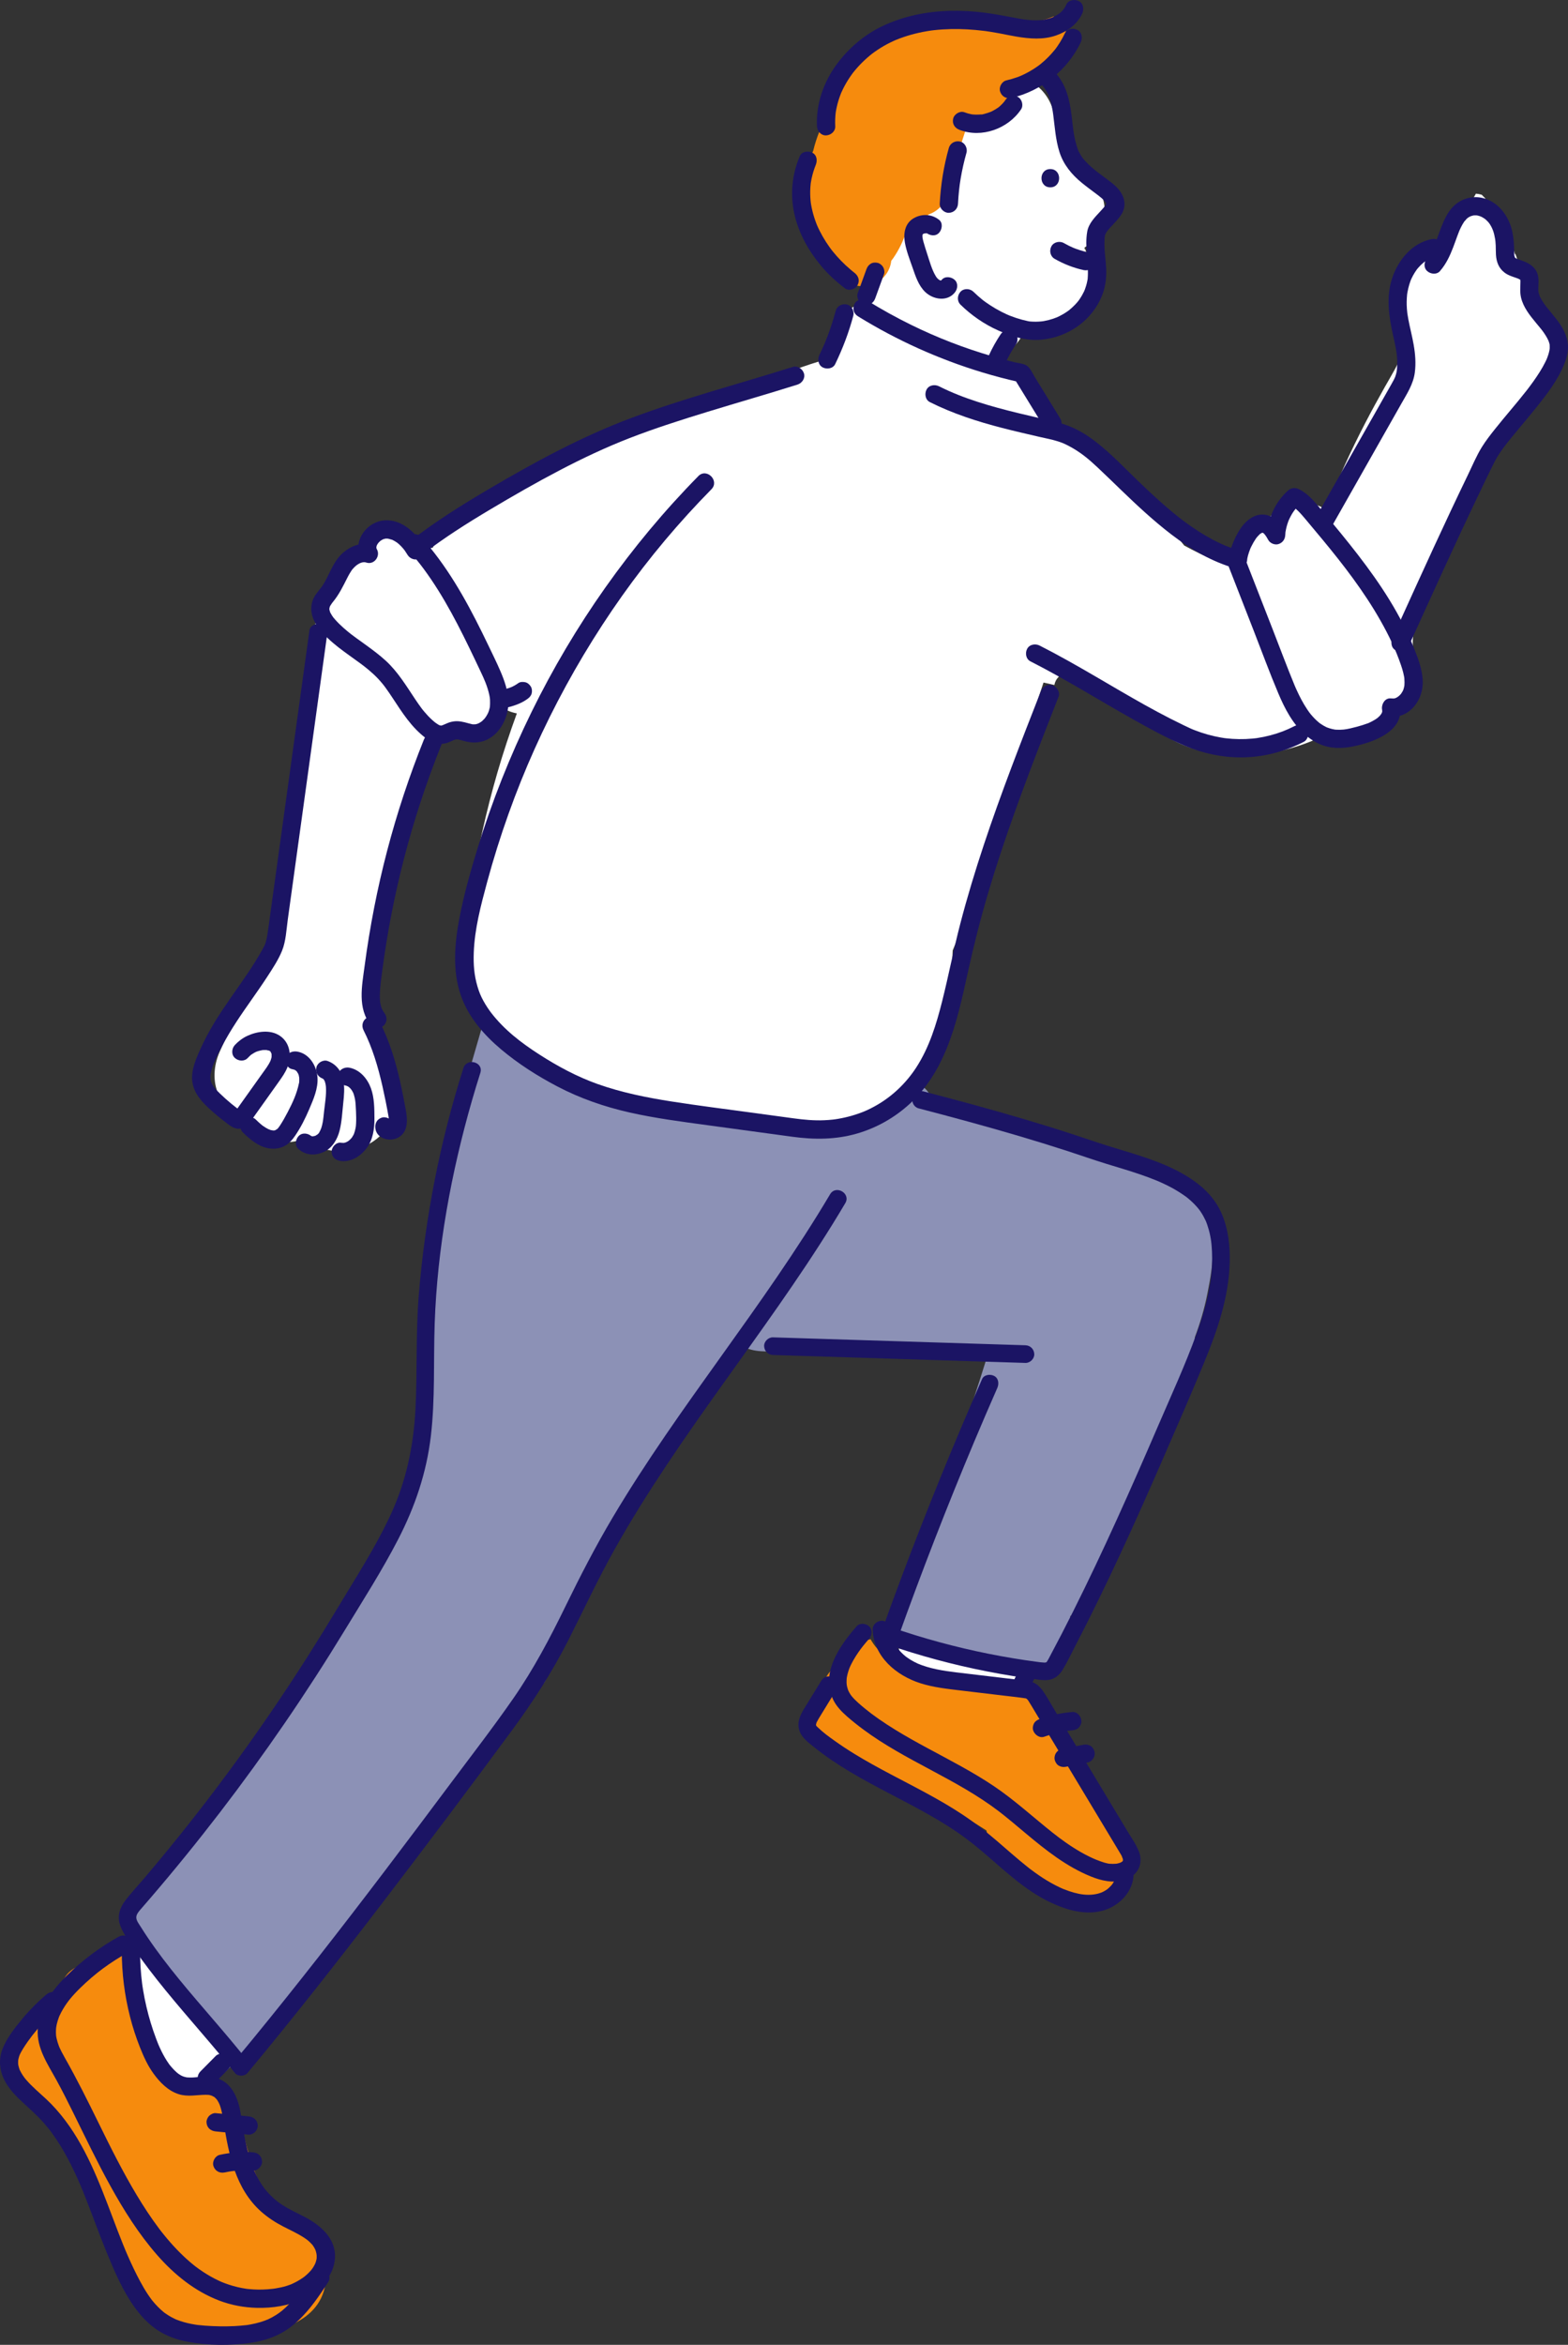 <?xml version="1.0" encoding="UTF-8"?><svg id="_レイヤー_2" xmlns="http://www.w3.org/2000/svg" viewBox="0 0 138.688 207.295"><rect x="0" y="0" width="138.688" height="207.295" fill="#333333" stroke="none"/><defs><style>.cls-1{fill:#fcec74;}.cls-2{fill:#269ac2;}.cls-3{fill:#fff;}.cls-4{fill:#8c91b6;}.cls-5{fill:#1b1464;}.cls-6{fill:#f68b0d;}</style></defs><g id="_レイヤー_1-2"><path class="cls-3" d="M95.946,21.877s-.004.005-.007.007c.006.02.013.042.02.064-.001-.023-.004-.048-.008-.074-.002.001-.003.002-.005.003Z"/><path class="cls-3" d="M137.451,28.695c-.274-.161-.528-.356-.745-.592-1.047-1.138-1.637-2.449-2.113-3.907-.159-.486-.297-.979-.456-1.466-.033-.102-.081-.216-.127-.331.033.152-.019.146-.099-.265-.012-.016-.024-.031-.036-.047,0-.008.001-.017.002-.025-.535-.989-1.06-1.983-1.591-2.975-.262-.49-.537-.972-.847-1.433-.043-.063-.076-.114-.101-.155-.015-.014-.032-.03-.051-.048-.081-.078-.158-.158-.236-.238-.167-.044-.337-.075-.507-.093-.109.191-.218.381-.328.572-.702,1.219-1.477,2.364-2.396,3.434-.461.536-1.052.862-1.688,1.013-.001.013-.003.026-.004.04-1.639.573-2.61,1.954-2.731,3.684-.099,1.413.194,2.822.429,4.21.018.106.036.212.054.318.024.152.039.249.045.292,0,.155-.015.313-.015.43,0,.096,0,.169.003.228-.043.178-.121.453-.171.598-.021.039-.044.084-.072.139-.111.226-.23.448-.351.669-.277.503-.569.998-.852,1.498-.591,1.045-1.166,2.098-1.719,3.164-1.287,2.483-2.469,5.044-3.44,7.677-.734-.511-1.641-.756-2.649-.621-1.057.142-1.932.684-2.523,1.46-1.442.5-2.532,1.781-3.05,3.227-.114.318-.186.632-.228.944-.368-.136-.735-.274-1.105-.409-.027-.01-.048-.017-.067-.024-.022-.01-.044-.02-.069-.03-.249-.111-.499-.222-.746-.337-.495-.23-.986-.47-1.471-.72-.221-.114-.44-.231-.658-.349-1.58-1.939-3.107-4.008-4.9-5.735-1.025-.987-2.193-1.782-3.486-2.366-.527-.238-1.064-.456-1.588-.702-.26-.122-.517-.25-.767-.391-.196-.11-1.043-.73-.281-.119-.378-.303-.75-.564-1.148-.759-.002-.01-.004-.019-.006-.029-.071-.343-.173-.711-.189-1.06,0,.006,0,.011,0,.017-.01-.212-.022-.448-.027-.522-.14-1.872-1.469-3.692-3.424-3.85-.305-.399-.611-.798-.916-1.198.982-.261,1.869-.877,2.34-1.768.106-.201.191-.406.262-.612,2.377.191,4.808-.953,5.593-3.484.29-.933.281-1.97.03-2.914-.069-.26-.189-.502-.269-.758-.003-.01-.006-.019-.009-.029.003.055-.005.099-.03.115-.003-.055-.002-.111-.003-.166.005-.005.009-.009.013-.013,0,0,0-.001,0-.002.003-.002.005-.003.008-.005.001-.002.003-.003.004-.005,0,0,0,0,0,.001,1.246-.847,1.927-2.248,1.723-3.763-.174-1.294-1.153-2.779-2.505-3.15-.177-1.036-.727-1.955-1.525-2.563.07-.802.007-1.54-.413-2.3-.204-1.017-.775-1.962-1.59-2.571-.696-.718-1.648-1.173-2.696-1.126-1.874.084-3.559,1.417-3.823,3.284-.832,1.716-1.348,3.498-1.562,5.301-.103.248-.191.501-.26.759-.143.531-.224,1.088-.247,1.651-.024.056-.05.109-.073.166-.125.313-.25.627-.375.94-.102.077-.202.157-.299.241-.987.233-1.866.881-2.531,1.793-.626.857-1.251,1.713-1.877,2.57-.583.799-.705,1.698-.517,2.547-.465.278-.872.653-1.179,1.117-1.123.404-1.973,1.357-2.448,2.588-.321.83-.641,1.661-.962,2.491-2.919.874-5.737,2.048-8.527,3.271-.223.098-.446.197-.669.296-6.262,1.365-12.224,3.81-17.68,7.128-2.63,1.216-5.073,2.748-7.046,4.994-.244.277-.449.588-.617.917-1.12-.661-2.416-1.066-3.812-1.177-1.277-.102-2.747.794-3.332,1.911-.213.406-.39.822-.534,1.246-.924.512-1.561,1.407-1.822,2.413-.272.546-.481,1.127-.672,1.699-1.032,3.093-1.052,6.519-1.291,9.744-.354,4.777-.708,9.554-1.063,14.331-.318,1.691-.569,3.396-.754,5.109-.428.416-.764.939-.964,1.555-.104.118-.205.241-.302.371-1.707,2.283-3.14,4.739-4.287,7.349-.524,1.194-.621,2.615-.085,3.754.413,1.354,1.35,2.518,2.526,3.287,1.566,1.025,3.383,1.193,5.033.655,1.459,1.037,3.355,1.441,5.112.738,1.889-.755,3.367-2.571,2.695-4.746-.449-1.453-.808-2.929-1.054-4.431-.024-.142-.046-.284-.067-.426-.002-.017-.004-.034-.007-.053-.034-.336-.073-.671-.101-1.008-.066-.786-.099-1.572-.112-2.36-.017-.831-.317-1.648-.811-2.315.045-.228.088-.457.135-.686.201-.46.327-.972.368-1.52l.028-.377c1.268-5.91,2.863-11.744,4.777-17.476.063-.129.125-.259.189-.387.194-.391.395-.779.598-1.165,1.407.586,3.218.169,4.299-.844.429-.402.858-.804,1.287-1.205.449.315.957.528,1.487.63-.634,1.737-1.217,3.493-1.733,5.275-.494,1.704-.933,3.424-1.318,5.155-.193.866-.371,1.735-.536,2.606-.018.094-.034.187-.051.281-.176.306-.318.633-.416.977-.241.844-.213,1.83-.093,2.767-.068.244-.134.489-.192.733-.887,3.703-.027,7.377,2.776,10.032.84.795,1.769,1.441,2.754,1.983,2.888,2.925,6.961,4.552,11.084,4.478,1.049.57,2.196.99,3.395,1.292,2.699.679,5.589,1.092,8.366,1.219,2.99.137,6.159-.322,8.727-1.956,2.573-1.637,4.454-4.225,5.211-7.18.171-.669.073-1.361-.228-1.946.495-1.536.767-3.149.803-4.761,1.52-3.623,2.655-7.425,3.885-11.144,1.383-4.18,2.765-8.359,4.148-12.539.003,0,.006.001.009.002.319.064.636.138.952.215.043-.258.166-.509.389-.732.499-.499,1.556-.614,2.03,0,.618.8,1.415,1.426,2.132,2.132.03.03.058.06.084.09.081.031.163.061.244.092.381.307.834.539,1.359.657.177.04.351.101.526.145.317.185.633.367.937.575.675.462,1.31.981,1.991,1.435,1.972,1.315,4.299,1.823,6.648,1.828,2.647.006,5.244-.633,7.589-1.794,1.599.692,3.46.466,4.81-.823.866-.827,1.576-1.879,2.245-2.87.442-.655.594-1.461.513-2.256.125-.331.255-.66.382-.991-.245-.739-.209-1.485-.085-2.302.139-.911.745-1.903,1.093-2.747.593-1.437,1.192-2.872,1.775-4.313.825-2.041,1.625-4.081,2.683-6.016,1.21-2.213,2.628-4.303,3.947-6.452.498-.811,1.217-1.368,2.027-1.654.302-.608.564-1.233.749-1.886.396-1.394.393-2.72.122-3.984Z"/><path class="cls-3" d="M21.23,179.097c-.33-1.019-.961-1.786-1.766-2.256-.103-.363-.2-.728-.283-1.097-.101-.448-.183-.9-.255-1.353-.003-.038-.007-.082-.012-.135-.027-.339-.055-.677-.073-1.016-.112-2.012-1.695-3.955-3.858-3.858-1.995.089-3.978,1.7-3.858,3.858.24,4.321,1.39,11.847,7.411,10.604,1.98-.409,3.307-2.853,2.695-4.746Z"/><path class="cls-3" d="M92.127,145.439c-.095-2.126-1.695-3.814-3.858-3.858-.789-.016-1.576-.052-2.363-.119-.337-.029-.673-.066-1.009-.102-.032-.004-.062-.008-.089-.011-.186-.028-.372-.056-.558-.087-1.984-.321-4.249.512-4.746,2.695-.422,1.855.564,4.402,2.695,4.746,2.012.325,4.032.553,6.071.595,2.019.042,3.95-1.804,3.858-3.858Z"/><path class="cls-2" d="M64.38,120.629c.227-.29.108-.14,0,0h0Z"/><path class="cls-1" d="M64.451,120.684l-.141-.11c.034-.044.061-.078.083-.106.03-.039.044-.056.046-.059l.002.002c.039-.042.051-.04.082-.037l.051.007.019.048c.012.029.016.04-.016.089l.002.002s-.026.033-.057.072c-.019.025-.043.055-.072.092Z"/><path class="cls-4" d="M107.247,110.277c-.104-1.829-.776-3.626-2.234-4.804-1.096-.886-2.324-1.545-3.572-2.189-1.833-.946-3.719-1.79-5.647-2.524-.638.153-1.316.17-1.962.047-.027-.005-.054-.009-.08-.014.132.026.108.029-.437-.07-.432-.047-.864-.088-1.296-.131-1.062-.688-2.26-1.177-3.534-1.583-1.801-.574-3.638-1.023-5.496-1.359-.213-.187-.417-.389-.616-.598-.128-.323-.324-.619-.594-.86-.065-.058-.127-.118-.19-.178-1.722,1.206-3.709,2.042-5.773,2.583-7.053,1.851-15.04.962-21.831-1.511-3.945-1.437-8.3-3.725-10.897-7.177-.204.264-.363.564-.458.892-.622,2.146-1.243,4.291-1.865,6.437-.432,1.492-.826,2.963-.914,4.464-.218.147-.453.274-.699.379-.549,4.667-.928,9.351-1.086,14.052-.058,1.727-.066,3.454-.078,5.181-.346,2.019-.73,4.032-1.168,6.034-.466,2.131-.988,4.251-1.591,6.347-.28.974-.581,1.942-.911,2.9-.183.532-.376,1.061-.579,1.585-.081.21-.165.419-.249.627-.018.046-.034.085-.048.12-.024.05-.054.114-.093.199-.06.13-.123.259-.184.388-3.429,4.846-6.858,9.693-10.287,14.539-1.714,2.423-3.393,4.876-5.163,7.259-.085.115-.187.253-.252.341-.205.264-.416.524-.63.781-.383.462-.779.914-1.19,1.351-.477.507-.976.995-1.501,1.452-.187.163-.391.359-.599.508-.193.121-.454.286-.522.331-2.125,1.405-2.529,4.16-.781,6.06.605.658,1.195,1.33,1.76,2.022.133.163.261.33.396.491.005.006.007.009.012.014.27.365.542.727.805,1.098.491.693.958,1.402,1.406,2.123,1.806,1.247,3.376,2.594,4.736,4.305.354-.015.708-.083,1.052-.189.148-.352.418-.646.808-.794.127-.21.264-.414.409-.611.362-.515.758-1.005,1.199-1.458.022-.023.045-.042.067-.062.541-.63,1.055-1.278,1.399-2.045.197-.44.642-.69,1.115-.755,1.731-2.585,3.462-5.17,5.193-7.755.146-.097.289-.199.429-.314.588-.479,1.159-.981,1.717-1.497,1.461-3.131,3.509-5.989,5.634-8.708,1.446-1.85,2.977-3.63,4.508-5.409.748-.869,1.497-1.738,2.233-2.617.338-.404.674-.81,1.006-1.219.022-.028.044-.056.067-.083.066-.141.132-.283.198-.424.239-.336.445-.712.615-1.123.081-.197.162-.393.244-.589.006-.015.024-.056.044-.103.028-.065.056-.13.065-.15.085-.195.168-.391.253-.585.297-.682.601-1.362.911-2.038.62-1.353,1.265-2.695,1.935-4.024,1.34-2.658,2.779-5.267,4.312-7.819,1.533-2.552,3.161-5.046,4.879-7.477.859-1.216,1.745-2.412,2.645-3.598.02-.027.053-.069.087-.113-.03.038-.064.081-.106.136.098-.126.196-.252.294-.377.229-.293.46-.585.692-.876.131-.163.264-.324.396-.487.502.248,1.069.401,1.684.432,5.802.292,11.612.232,17.406-.171.307.195.645.349,1.013.45.496.137.995.261,1.496.382-.776,2.503-1.597,4.992-2.467,7.465-.81,2.301-1.66,4.589-2.55,6.86-.455,1.162-.921,2.32-1.397,3.474-.108.262-.217.524-.326.786-.041.097-.087.207-.122.291-.25.588-.503,1.176-.757,1.762-.512,1.178-.71,2.212-.194,3.434.063.149.137.297.22.443.564-.11,1.144-.091,1.687.091,2.638.885,5.236,1.891,7.88,2.755.567.056,1.135.108,1.703.153,2.017.157,3.947-1.887,3.858-3.858-.014-.315-.061-.613-.133-.896.584-.312,1.077-.777,1.372-1.399,1.927-4.069,3.648-8.226,5.27-12.423,1.474-3.268,2.872-6.571,4.194-9.906.121-.304.18-.617.191-.931.47-1.249.849-2.527,1.106-3.838.261-1.331.536-2.743.459-4.105Z"/><path class="cls-6" d="M97.472,158.636c-1.6-2.252-3.2-4.503-4.801-6.755-.003-.014-.007-.027-.01-.04-.142-.617-.548-1.116-1.07-1.437-.257-.283-.556-.513-.885-.674-.641-.689-1.512-1.047-2.523-1.142-.309-.029-.617-.061-.924-.096-.947.245-1.916.391-2.919.37-1.535-.032-2.997-.44-4.296-1.162-.03.025-.06.049-.089.076-.005-.002-.009-.004-.014-.006.007-.04.009-.08.014-.12-.872-.497-1.67-1.135-2.363-1.902-.235-.26-.428-.538-.588-.826-.49.081-.949.305-1.288.692-.354.405-.617.849-.79,1.313-.951.144-1.727.863-2.07,1.819-.541,1.509-1.295,3.055-.382,4.6.74,1.252,2.372,1.698,3.611,2.287,2.319,1.104,4.596,2.294,6.827,3.567,1.466.837,2.91,1.712,4.333,2.619.106.46.332.907.645,1.305,1.136,1.443,2.586,2.556,4.204,3.332.229.164.459.324.691.48,1.121.751,2.604,1.091,3.909.774.095.009.19.02.286.027,1.355.096,2.512-1.224,2.512-2.512,0-.412-.097-.784-.263-1.11.116-.195.209-.407.273-.638.515-1.87-1.037-3.444-2.03-4.842Z"/><path class="cls-6" d="M28.624,200.48c.271-1.028-.115-2.252-1.098-2.933l-2.707-1.873c-.09-.062-.184-.112-.28-.158-.117-.134-.232-.265-.213-.236-.649-.835-1.169-1.808-1.587-2.776.034.07-.195-.502-.189-.485-.099-.263-.192-.529-.281-.795-.18-.536-.341-1.079-.491-1.625-.324-1.181-.587-2.378-.842-3.575-.344-1.615-2.353-2.266-3.691-1.501-.412.236-.83.458-1.258.65-1.444-2.367-2.616-4.893-3.471-7.526-.163-.501-.462-.931-.845-1.251.876-.931.759-2.546-.123-3.428-1.008-1.008-2.536-.904-3.553,0-.283.251-.553.519-.811.797-.612.156-1.162.535-1.503,1.136-.35.617-.7,1.234-1.05,1.851-.402.314-.704.743-.808,1.261-.045.221-.092.447-.166.661.002-.033-.141.253-.183.327-.106.184.093-.038-.163.224.003-.003-.495.447-.333.319-.585.478-1.085.818-1.47,1.495-.434.762-.536,1.689-.325,2.539.379,1.521,1.658,2.391,3.032,2.913.516.196.892.387,1.261.677.776,2.292,1.602,4.566,2.484,6.82.616,1.574,1.26,3.136,1.921,4.691.589,1.385,1.11,2.899,2.004,4.121,2.009,2.744,5.703,3.68,8.964,3.64,3.272-.041,7.65-.99,7.987-4.903.032-.373-.051-.731-.21-1.054Z"/><path class="cls-6" d="M93.175,1.458c-1.467.608-3.03.763-4.638.596-.32.086-.641.166-.963.241-.463-.529-1.118-.879-1.832-.812-3.391.32-6.616,1.36-9.216,3.631-1.485,1.297-2.62,3.013-3.248,4.889-.605,1.028-1.066,2.14-1.347,3.315-.493,1.096-.655,2.418-.561,3.58.09,1.114.36,2.198.8,3.206.495,1.594,1.298,3.102,2.388,4.48.606.768,1.926.879,2.744.519.841-.369,1.429-1.133,1.528-2.047.056-.068.11-.138.161-.212.522-.75.926-1.588,1.201-2.467.298-.152.613-.292.898-.464.43-.258.758-.581,1.026-.949.774-.261,1.428-.876,1.63-1.702.556-2.263,1.217-4.496,1.978-6.696,1.547-.019,3.035-.437,3.976-1.764.498-.701.629-1.083,1.177-1.628.455-.454,1.183-.936,1.705-1.131,1.27-.475,2.137-1.698,1.755-3.091-.166-.605-.607-1.151-1.164-1.495Z"/><path class="cls-5" d="M92.131,7.501c.052.054.103.108.152.165.012.013.156.204.056.065.07.097.136.196.198.298.06.101.116.205.167.311.01.021.101.235.032.064.035.087.068.175.098.264.076.225.136.454.187.686.031.141.057.283.081.426.008.048.016.096.023.144.005.032.047.334.023.149.15,1.132.213,2.284.564,3.378.356,1.108,1.081,1.983,1.972,2.711.427.349.874.673,1.314,1.005.054.041.107.081.161.122-.023-.018-.123-.097-.005-.004.103.082.207.162.305.248.074.065.143.135.21.207.042.045.082.091.122.138-.088-.103-.02-.027.02.04.03.049.074.208.027.032.005.019.029.199.026.077-.002-.015-.005-.029-.007-.044-.003.092,0,.087.012-.015-.006.023-.012.046-.018.069.039-.075.035-.067-.012.023-.137.218-.336.431-.542.652-.472.508-1.009,1.053-1.133,1.761-.244,1.391.155,2.762.04,4.155-.024.292.032-.148-.012.085-.009.046-.016.092-.025.137-.027.135-.06.27-.099.402-.032.109-.068.217-.107.324-.01.026-.098.233-.02.059-.027.062-.055.123-.085.184-.108.222-.233.435-.372.638-.038.055-.078.109-.117.163.018-.024.099-.121.003-.005-.093.112-.187.222-.288.327-.163.171-.338.326-.519.477-.171.142.133-.088-.05.038-.046.032-.091.065-.138.097-.121.083-.245.161-.372.234-.098.056-.197.11-.298.16-.061.03-.123.058-.184.088-.138.066-.023.012.006,0-.252.105-.512.191-.777.258-.133.034-.267.063-.402.087-.068.012-.136.023-.204.033.19-.026-.017,0-.06.003-.3.028-.603.031-.904.009-.058-.004-.117-.009-.175-.016-.057-.006-.047-.005.03.002-.053-.01-.107-.021-.16-.032-.161-.034-.321-.072-.479-.115-.348-.093-.691-.207-1.027-.338-.052-.02-.104-.041-.156-.062.103.042-.166-.073-.193-.085-.153-.07-.305-.144-.455-.221-.325-.167-.642-.35-.949-.549-.141-.091-.28-.186-.417-.283-.057-.041-.113-.082-.169-.123-.034-.025-.067-.05-.1-.075.054.041.042.032-.033-.027-.277-.226-.544-.459-.799-.709-.302-.296-.845-.324-1.142,0-.294.32-.322.826,0,1.142.961.942,2.096,1.726,3.325,2.275,1.193.533,2.481.945,3.803.824,2.392-.219,4.534-1.701,5.41-3.963.222-.573.33-1.195.35-1.808.023-.705-.087-1.406-.137-2.108-.026-.368-.028-.732-.004-1.1.007-.101.007-.176.055-.335-.031.101.058-.112.062-.118.055-.09.114-.179.179-.263-.095.125.064-.072.069-.078.034-.039.068-.078.103-.116.106-.118.216-.233.324-.35.26-.281.552-.584.739-.919.409-.734.229-1.494-.282-2.115-.349-.424-.812-.743-1.248-1.07-.202-.151-.404-.302-.605-.454-.184-.139.124.1-.056-.043-.054-.043-.109-.086-.163-.13-.108-.087-.215-.176-.319-.268-.208-.182-.408-.373-.593-.578-.077-.085-.151-.172-.222-.263.113.145-.024-.038-.037-.057-.052-.076-.102-.153-.149-.232-.072-.12-.134-.244-.195-.369-.098-.203.042.148-.027-.069-.029-.093-.063-.184-.092-.277-.097-.31-.172-.625-.231-.944-.027-.147-.051-.296-.073-.444-.003-.019-.035-.266-.012-.083-.013-.099-.025-.198-.037-.298-.038-.321-.072-.642-.112-.963-.177-1.418-.486-2.796-1.509-3.861-.293-.305-.851-.317-1.142,0-.301.328-.313.816,0,1.142h0Z"/><path class="cls-5" d="M83.059,19.432c-.644-.505-1.495-.555-2.214-.156-.808.448-.957,1.352-.805,2.187.135.744.425,1.48.673,2.193.264.758.525,1.588,1.122,2.159.693.663,1.917.882,2.601.065.271-.324.341-.829,0-1.142-.299-.274-.853-.346-1.142,0-.027.035-.056.068-.089.097.019-.016.039-.032.058-.048-.081.043-.077.043.013,0-.021.006-.043.012-.064.018.105-.009.11-.01.015-.004-.022,0-.045,0-.067-.001.18,0,0-.005-.057-.026.141.051-.049-.037-.079-.056.119.077-.049-.046-.074-.07-.018-.018-.156-.179-.074-.072-.051-.067-.095-.139-.138-.212-.314-.531-.516-1.258-.738-1.941-.113-.349-.227-.7-.324-1.054-.02-.073-.039-.146-.055-.221-.006-.027-.039-.243-.031-.155.008.09-.003-.128-.002-.153,0-.036.001-.073.005-.109-.013.085-.013.098,0,.039.007-.034.017-.068.029-.101-.033.075-.036.086-.008.035.03-.048.023-.041-.02.02.052-.048.054-.053.003-.014-.068.088.073-.031.093-.052.053-.026.036-.02-.05.018.03-.011.06-.021.091-.029.028-.006.23-.033.114-.029-.123.004.097.011.117.006.062.004.042,0-.059-.01.03.005.06.013.089.022.058.018.04.009-.054-.028.076.046.07.035-.018-.031.332.26.823.348,1.142,0,.267-.291.355-.864,0-1.142h0Z"/><path class="cls-5" d="M92.899,16.562c1.039,0,1.041-1.615,0-1.615s-1.041,1.615,0,1.615h0Z"/><path class="cls-5" d="M93.284,22.883c.794.455,1.663.797,2.557.993.412.09.893-.123.993-.564.093-.408-.123-.897-.564-.993-.498-.109-.983-.262-1.453-.459.064.027.129.054.193.081-.312-.133-.616-.283-.911-.452-.367-.21-.9-.098-1.105.29-.203.384-.102.88.29,1.105h0Z"/><path class="cls-5" d="M73.876,11.161c-.02-.413-.005-.825.044-1.236-.02.167.015-.087.025-.143.017-.095.035-.189.056-.283.046-.212.101-.421.165-.628.057-.184.121-.367.191-.546.018-.045.036-.09.054-.135-.012.03-.061.136.004-.007.045-.099.09-.198.138-.296.182-.372.392-.731.624-1.074.055-.081.111-.161.169-.241.029-.04.058-.079.087-.119.075-.103-.07.088.008-.012.129-.165.264-.325.404-.481.28-.313.581-.609.898-.885.075-.065.15-.129.227-.192.023-.019.25-.196.128-.104.177-.135.359-.264.545-.387.349-.231.713-.441,1.089-.626.096-.047.193-.093.29-.138.053-.024.106-.048.159-.071.008-.004.141-.059.047-.02.226-.094.457-.18.689-.259.45-.154.908-.281,1.372-.384.239-.053.48-.1.722-.14.114-.019.228-.037.343-.053.143-.021-.1.012.043-.006.072-.009.144-.018.216-.026.491-.055.984-.086,1.478-.097.979-.022,1.959.037,2.931.157.015.002.193.024.11.013-.083-.011.095.013.11.015.116.016.231.034.347.052.259.041.517.085.775.134.52.098,1.037.21,1.559.297,1.152.192,2.363.289,3.486-.105.967-.339,1.873-.976,2.309-1.93.175-.383.122-.887-.29-1.105-.355-.187-.918-.121-1.105.29-.039.086-.08.17-.128.251-.024.04-.048.08-.074.119.001-.002-.135.175-.06.087.063-.075-.034.035-.049.051-.031.034-.063.068-.096.101-.074.074-.153.143-.234.21.12-.098-.08.052-.123.079-.09.057-.183.11-.278.159-.042.022-.085.043-.128.063-.02.01-.159.067-.068.031.091-.036-.051.017-.071.025-.057.02-.114.04-.171.058-.197.061-.396.097-.596.141-.124.027.127-.01.002,0-.051.004-.103.011-.154.015-.143.011-.287.017-.431.018-.548.002-1.004-.058-1.501-.147-1.062-.189-2.111-.412-3.184-.542-.986-.119-1.981-.176-2.975-.149-2.054.056-4.092.463-5.954,1.349-1.6.761-2.979,1.941-4.032,3.36-1.165,1.569-1.852,3.53-1.757,5.494.02.421.357.828.808.808.42-.019.829-.356.808-.808h0Z"/><path class="cls-5" d="M89.454,8.661c2.635-.606,4.972-2.465,6.133-4.911.181-.381.118-.889-.29-1.105-.359-.19-.911-.118-1.105.29-.133.28-.279.552-.443.815-.078.126-.16.25-.245.371-.043.061-.086.121-.13.181-.022.03-.044.06-.067.089.043-.056.047-.062.012-.017-.381.472-.808.906-1.28,1.288-.008.006-.198.152-.071.057-.06.044-.119.089-.18.132-.121.086-.244.169-.369.249-.25.16-.509.306-.775.438-.133.066-.267.129-.404.187.149-.064-.05.019-.082.031-.069.027-.139.053-.209.078-.303.108-.612.197-.926.269-.412.095-.694.591-.564.993.139.431.552.666.993.564h0Z"/><path class="cls-5" d="M84.87,11.482c1.965.747,4.291-.097,5.442-1.814.236-.352.08-.91-.29-1.105-.407-.215-.853-.086-1.105.29-.029.043-.061.085-.089.129-.063.096.122-.142-.008.009-.061.071-.122.141-.187.209-.072.074-.148.146-.226.214-.039.034-.08.066-.12.1.049-.041.089-.065.014-.014-.172.119-.347.229-.534.322-.037.019-.075.036-.113.054-.181.088.101-.035-.008.005-.098.035-.195.073-.295.104-.058.018-.553.177-.579.134.004.007.167-.017.029-.005-.052.005-.104.01-.156.013-.104.007-.208.01-.312.008-.093-.001-.187-.006-.28-.014-.009,0-.202-.03-.078-.007.124.023-.052-.011-.077-.016-.205-.04-.404-.099-.599-.173-.396-.151-.903.166-.993.564-.105.461.14.832.564.993h0Z"/><path class="cls-5" d="M83.924,13.077c-.453,1.606-.72,3.264-.805,4.93-.022.423.387.826.808.808.456-.02.784-.355.808-.808.02-.391.049-.781.091-1.171.044-.415.073-.627.142-1.039.129-.773.302-1.537.515-2.291.115-.406-.141-.897-.564-.993-.429-.098-.871.129-.993.564h0Z"/><path class="cls-5" d="M70.748,13.79c-.711,1.658-.877,3.43-.472,5.192.386,1.677,1.255,3.212,2.351,4.525.626.75,1.342,1.401,2.118,1.992.337.257.918.064,1.105-.29.225-.427.07-.83-.29-1.105.117.089-.105-.083-.129-.103-.068-.055-.135-.11-.201-.167-.143-.121-.284-.246-.421-.373-.277-.257-.541-.528-.792-.81-.126-.142-.249-.286-.368-.434-.023-.028-.163-.21-.084-.105-.069-.091-.136-.182-.202-.275-.22-.308-.424-.626-.611-.955-.087-.153-.17-.308-.248-.464-.039-.078-.078-.157-.115-.236-.021-.045-.042-.091-.063-.136-.007-.017-.087-.198-.049-.109.037.087-.023-.057-.031-.076-.014-.035-.028-.069-.041-.104-.036-.093-.07-.186-.103-.279-.061-.175-.117-.352-.167-.531-.05-.178-.094-.358-.133-.538-.018-.084-.034-.169-.049-.254-.006-.036-.013-.073-.019-.109,0,.004-.032-.215-.018-.111.011.077-.016-.146-.02-.186-.009-.098-.017-.196-.023-.294-.011-.197-.015-.394-.01-.591.005-.198.017-.396.039-.593.005-.05.011-.099.018-.149-.016.119,0,.017.01-.045.017-.099.035-.198.056-.297.045-.212.1-.423.164-.63.031-.099.064-.198.099-.296.018-.049.036-.098.055-.147.01-.026.095-.232.039-.101.166-.387.128-.884-.29-1.105-.347-.183-.927-.125-1.105.29h0Z"/><path class="cls-5" d="M88.495,29.569c-.387.582-.728,1.192-1.02,1.827-.093.202-.143.4-.081.622.052.187.196.39.371.483.187.099.414.149.622.081.189-.061.396-.183.483-.371.292-.635.633-1.246,1.02-1.827.112-.168.134-.432.081-.622-.052-.187-.196-.39-.371-.483-.187-.099-.414-.149-.622-.081-.207.067-.361.189-.483.371h0Z"/><path class="cls-5" d="M73.916,27.484c-.185.69-.4,1.372-.648,2.043-.062.168-.126.334-.192.5-.028.071-.057.142-.086.213-.019.047-.039.094-.059.141.032-.075.029-.069-.008.019-.142.328-.291.653-.447.974-.184.379-.116.891.29,1.105.362.191.908.116,1.105-.29.666-1.372,1.209-2.802,1.603-4.276.109-.408-.137-.896-.564-.993-.424-.097-.877.127-.993.564h0Z"/><path class="cls-5" d="M75.877,27.958c3.429,2.119,7.141,3.792,11,4.961,1.084.328,2.18.615,3.285.863l-.483-.371c.903,1.47,1.805,2.94,2.708,4.41.221.36.733.53,1.105.29.361-.233.526-.72.29-1.105-.749-1.22-1.499-2.441-2.248-3.661-.198-.323-.416-.843-.749-1.039-.298-.174-.732-.204-1.064-.285-.637-.155-1.271-.324-1.9-.507-2.534-.735-4.896-1.648-7.218-2.787-1.338-.656-2.642-1.379-3.91-2.163-.36-.222-.905-.089-1.105.29-.209.395-.094.868.29,1.105h0Z"/><path class="cls-5" d="M114.498,64.19c-.693.355-1.334.606-2.136.817-.387.102-.779.183-1.175.242-.042.006-.084.013-.127.018.019-.002.099-.013.003-.002-.099.011-.197.022-.296.031-.198.018-.396.031-.594.039-.396.015-.794.009-1.19-.017-.184-.012-.368-.029-.551-.05-.042-.005-.085-.01-.127-.015.019.002.099.014.003,0-.113-.017-.225-.035-.338-.054-.781-.137-1.548-.354-2.288-.641-.202-.078-.227-.088-.418-.175-.211-.096-.42-.196-.629-.297-.375-.18-.747-.365-1.117-.554-.75-.383-1.492-.782-2.228-1.192-1.466-.815-2.909-1.671-4.358-2.515-1.638-.955-3.285-1.895-4.977-2.753-.376-.191-.893-.112-1.105.29-.194.368-.113.901.29,1.105,3.08,1.561,6.005,3.401,9.014,5.09,1.521.854,3.067,1.707,4.675,2.386,1.553.655,3.229,1.017,4.918,1.016,1.94,0,3.841-.491,5.565-1.374.377-.193.517-.752.29-1.105-.248-.384-.702-.496-1.105-.29h0Z"/><path class="cls-5" d="M82.245,35.549c2.036,1.019,4.206,1.719,6.405,2.286,1.093.282,2.194.534,3.294.789.543.126,1.103.226,1.634.396.118.038.235.079.351.123.051.02.103.04.153.061-.116-.048.045.021.071.033.238.109.47.231.697.362.876.509,1.5,1.041,2.242,1.737.69.648,1.368,1.308,2.049,1.965,1.429,1.378,2.88,2.733,4.457,3.942,1.713,1.313,3.604,2.421,5.691,3.016.524.15.998-.263,1.022-.779.001-.028.021-.103.01-.127-.022.158-.027.195-.015.111.004-.024.008-.049.013-.073.017-.093.039-.185.063-.276.056-.21.132-.413.209-.616.05-.132-.077.172.017-.037.021-.046.043-.092.065-.138.059-.123.123-.243.191-.361.059-.102.121-.203.187-.3.028-.041.059-.08.085-.122.076-.118-.124.138.022-.028.071-.081.142-.162.22-.237.016-.016.11-.12.131-.116-.001,0-.174.114-.029.027.046-.028.092-.054.137-.082.149-.089-.061.013-.035.013.033,0,.093-.024.124-.034.125-.042-.234.015-.035.011.145-.003-.012.046-.069-.015.005.005.143.043.146.041-.056.032-.185-.095-.028,0,.019.011.037.023.055.035.067.048.049.034-.054-.042.042.007.118.111.146.141.028.03.135.176.019.012.105.148.2.301.286.461.161.302.584.477.912.371.353-.114.572-.409.593-.779.005-.078.011-.156.018-.235.022-.25-.032.151.013-.096.026-.142.054-.282.09-.421.036-.139.079-.277.127-.412.026-.074.054-.148.085-.22-.059.137.045-.089.047-.093.29-.594.529-.902,1.001-1.328l-.979.126c.146.072.283.153.417.245.015.01.118.094.029.021.031.026.062.052.092.079.071.062.141.127.208.194.254.25.482.525.711.797.475.565.949,1.131,1.42,1.701.976,1.182,1.845,2.266,2.72,3.465.875,1.199,1.699,2.437,2.43,3.729.742,1.312,1.348,2.569,1.812,3.934.074.219.143.44.198.665.026.104.049.209.068.315.008.045.017.09.024.135-.012-.082.004.037.005.057.016.192.02.484.005.615.008-.067-.014.079-.013.072-.011.053-.022.106-.036.158-.009.034-.019.068-.03.102-.005.015-.054.154-.021.07.033-.084-.012.024-.017.034-.022.042-.043.085-.067.127-.023.041-.169.252-.075.132-.051.065-.108.127-.167.185-.037.037-.197.16-.077.078-.067.046-.134.09-.205.128-.03.016-.061.032-.092.046.103-.048.042-.019-.03.001-.033.009-.065.017-.098.025-.093.023-.053-.004.013,0-.092-.006-.183,0-.276-.009-.557-.061-.874.562-.779,1.022.012.057,0,.132,0-.032,0,.03.007.059.005.089-.002.028-.001.059,0,.088.003.171,0-.052.009-.045.016.012-.05.178-.052.19-.016.082.022-.054.027-.063-.026.039-.044.085-.068.126-.031.051-.156.184-.027.051-.042.043-.079.091-.122.135-.059.06-.121.114-.184.169-.012.01-.097.074-.019.016.091-.067-.076.051-.077.052-.121.082-.246.156-.375.224-.07.038-.142.073-.214.108-.041.02-.083.038-.125.057-.073.033-.066.024.003-.001-.334.122-.666.228-1.01.32-.386.103-.852.217-1.16.247-.215.021-.432.028-.648.015-.02-.001-.211-.016-.111-.006.078.008-.03-.004-.038-.006-.087-.015-.173-.032-.259-.053-.147-.036-.289-.084-.431-.136-.016-.006-.112-.051-.022-.008.098.046-.025-.013-.049-.025-.076-.039-.151-.077-.225-.119-.12-.069-.234-.146-.348-.225-.122-.084-.013-.008.01.01-.025-.02-.05-.04-.075-.061-.066-.056-.132-.112-.195-.17-.236-.217-.451-.456-.648-.709.096.124-.027-.04-.057-.082-.047-.065-.092-.131-.137-.197-.097-.144-.189-.291-.278-.44-.168-.282-.322-.572-.466-.867-.072-.148-.142-.297-.21-.446-.034-.075-.067-.149-.1-.224-.02-.046-.118-.28-.055-.128-.69-1.666-1.318-3.36-1.974-5.04-.773-1.981-1.546-3.961-2.319-5.942-.153-.392-.549-.708-.993-.564-.381.123-.728.572-.564.993.743,1.904,1.486,3.808,2.229,5.712.719,1.843,1.401,3.705,2.172,5.527.562,1.328,1.268,2.702,2.379,3.658.575.495,1.244.888,1.99,1.056.995.224,1.995.058,2.966-.2,1.621-.43,3.828-1.423,3.401-3.482-.26.341-.519.682-.779,1.022.784.086,1.584-.329,2.073-.927.558-.683.801-1.527.731-2.407-.072-.892-.367-1.73-.696-2.555-.308-.772-.648-1.531-1.024-2.272-1.478-2.911-3.459-5.532-5.516-8.053-.568-.696-1.144-1.386-1.722-2.074-.577-.687-1.156-1.416-1.979-1.821-.34-.167-.696-.129-.979.126-1.12,1.012-1.767,2.448-1.854,3.947.502-.136,1.003-.272,1.505-.408-.287-.536-.682-1.052-1.256-1.294-.512-.216-1.062-.158-1.544.11-.875.486-1.399,1.491-1.753,2.385-.172.435-.298.895-.319,1.364.341-.26.681-.519,1.022-.779-.448-.128-.889-.279-1.321-.455-.033-.013-.185-.078-.051-.021-.046-.02-.093-.04-.139-.06-.104-.046-.207-.093-.31-.142-.218-.102-.433-.21-.645-.323-.839-.445-1.637-.963-2.402-1.525-.084-.062-.167-.124-.25-.186-.042-.031-.083-.063-.124-.094-.2-.151.064.051-.053-.041-.196-.153-.39-.308-.582-.465-.376-.308-.745-.624-1.109-.947-.719-.636-1.417-1.294-2.109-1.959-1.409-1.353-2.763-2.824-4.388-3.922-.896-.606-1.867-1.031-2.919-1.277-1.087-.255-2.177-.5-3.262-.764-1.206-.294-2.407-.611-3.588-.995-1.223-.397-2.288-.812-3.405-1.372-.377-.189-.892-.113-1.105.29-.193.366-.114.903.29,1.105h0Z"/><path class="cls-5" d="M44.688,62.593c.686-.161,1.391-.382,1.966-.803.175-.128.311-.266.371-.483.053-.193.029-.451-.081-.622-.111-.172-.277-.324-.483-.371-.199-.045-.45-.045-.622.081-.215.157-.448.284-.692.388.064-.027.129-.054.193-.081-.349.146-.713.247-1.081.333-.193.045-.384.203-.483.371-.101.173-.144.428-.081.622.139.43.552.667.993.564h0Z"/><path class="cls-5" d="M70.114,32.44c-4.741,1.491-9.562,2.754-14.223,4.491-4.44,1.655-8.607,3.921-12.682,6.321-2.377,1.399-4.711,2.863-6.891,4.557-.335.26-.294.872,0,1.142.356.326.784.278,1.142,0,.861-.669,1.89-1.387,2.854-2.019,1.006-.66,2.033-1.289,3.067-1.905,1.995-1.187,4.008-2.345,6.065-3.422,2.046-1.072,4.138-2.059,6.228-2.87,2.275-.883,4.606-1.624,6.938-2.338,2.641-.809,5.296-1.57,7.931-2.399.402-.127.702-.568.564-.993-.131-.404-.562-.7-.993-.564h0Z"/><path class="cls-5" d="M61.766,42.093c-3.006,3.052-5.755,6.357-8.228,9.855-2.464,3.486-4.646,7.169-6.526,11.002-1.904,3.883-3.507,7.919-4.775,12.054-.629,2.051-1.22,4.134-1.617,6.243-.417,2.216-.611,4.596.145,6.764.668,1.913,2.031,3.476,3.562,4.763,1.522,1.279,3.211,2.352,4.971,3.274,2.018,1.057,4.16,1.797,6.379,2.299,2.266.513,4.573.81,6.872,1.123,2.515.342,5.03.685,7.545,1.027,1.921.261,3.825.26,5.703-.283,1.743-.504,3.348-1.415,4.683-2.643,1.437-1.322,2.467-2.98,3.209-4.773.914-2.21,1.414-4.556,1.926-6.884.521-2.371,1.118-4.721,1.809-7.048,1.401-4.717,3.119-9.333,4.896-13.919.434-1.121.872-2.24,1.311-3.36.162-.413-.178-.902-.574-1.011-.466-.128-.848.159-1.011.574-1.753,4.479-3.506,8.961-5.024,13.526-.764,2.299-1.468,4.619-2.08,6.964-.594,2.278-1.035,4.591-1.609,6.873-.512,2.039-1.139,4.08-2.289,5.854-.879,1.355-2.079,2.52-3.5,3.336-.362.208-.737.397-1.122.56.132-.056-.109.042-.156.061-.095.037-.19.072-.286.106-.217.077-.435.147-.656.21-.396.113-.799.204-1.206.273-.103.017-.206.033-.309.048.149-.021-.119.013-.171.019-.236.025-.473.043-.711.054-.936.043-1.868-.05-2.731-.167-1.23-.167-2.459-.335-3.689-.502-2.357-.321-4.72-.615-7.07-.982-2.223-.347-4.442-.791-6.568-1.544-1.812-.642-3.546-1.573-5.178-2.624-1.586-1.022-3.07-2.152-4.257-3.69.059.076-.088-.12-.119-.163-.063-.088-.125-.177-.185-.267-.126-.188-.244-.381-.354-.579-.249-.448-.396-.805-.543-1.303-.297-1.008-.367-1.931-.328-3.007.076-2.077.621-4.148,1.175-6.197.552-2.042,1.185-4.062,1.897-6.054.704-1.97,1.462-3.856,2.3-5.722,1.712-3.811,3.72-7.489,6.002-10.989,2.282-3.499,4.761-6.714,7.574-9.803.676-.742,1.368-1.471,2.072-2.187.743-.754-.418-1.917-1.162-1.162h0Z"/><path class="cls-5" d="M81.254,97.986c2.958.771,5.909,1.569,8.841,2.435,1.45.429,2.895.874,4.334,1.341,1.158.376,2.305.783,3.47,1.139.979.299,1.961.587,2.93.918.511.175,1.017.361,1.516.567.036.015.176.075.035.014.063.027.125.054.188.082.124.055.248.111.371.169.243.114.483.235.72.363.441.239.861.508,1.267.802.166.12-.077-.068.019.014.04.034.083.066.123.099.097.08.192.162.285.247.184.167.359.344.522.531.068.077.133.156.197.237-.119-.149.008.014.026.038.036.05.071.1.105.151.164.244.303.5.428.765.092.195.208.543.284.821.095.345.168.7.214,1.055-.016-.122.018.17.016.15.008.074.015.149.021.224.014.168.025.335.032.504.016.371.017.744.003,1.115-.013.339-.037.678-.073,1.016-.036.347-.075.611-.141.985-.251,1.414-.667,2.793-1.155,4.142-1.002,2.769-2.226,5.422-3.4,8.145-2.382,5.526-4.823,11.03-7.52,16.411-.67,1.337-1.357,2.667-2.062,3.986-.068.128-.134.258-.209.381-.001.002-.153.203-.066.097-.083.101-.046.044.017.017-.018.007-.245.039-.11.031-.055.003-.111.002-.166,0-.207-.007-.414-.041-.619-.067-.639-.083-1.397-.196-2.084-.31-2.92-.483-5.808-1.164-8.637-2.035-.707-.218-1.411-.448-2.11-.689.182.32.363.639.545.959,2.1-5.871,4.36-11.685,6.777-17.432.653-1.553,1.337-3.139,2.021-4.698.163-.372.122-.855-.28-1.067-.338-.178-.892-.119-1.067.28-2.533,5.771-4.912,11.61-7.126,17.511-.623,1.659-1.232,3.323-1.829,4.992-.148.414.171.83.545.959,2.89.996,5.847,1.794,8.847,2.381,1.552.304,3.116.557,4.686.745.342.041.69.051,1.022-.056.433-.14.747-.451.981-.831.397-.646.724-1.349,1.073-2.021,2.836-5.456,5.374-11.059,7.826-16.696,1.236-2.843,2.484-5.685,3.661-8.553,1.136-2.766,2.124-5.656,2.216-8.674.046-1.492-.118-3.02-.715-4.399-.44-1.016-1.161-1.884-2.028-2.567-1.737-1.368-3.861-2.121-5.949-2.774-.971-.304-1.952-.581-2.917-.904-1.425-.478-2.85-.953-4.286-1.399-2.984-.926-5.992-1.77-9.011-2.573-.73-.194-1.46-.386-2.191-.577-.394-.103-.865.13-.959.545-.093.407.122.849.545.959h0Z"/><path class="cls-5" d="M68.367,119.789c5.797.182,11.595.363,17.392.545,1.647.052,3.294.103,4.941.155.408.013.798-.368.78-.78-.019-.433-.342-.766-.78-.78-5.797-.182-11.595-.363-17.392-.545-1.647-.052-3.294-.103-4.941-.155-.408-.013-.798.368-.78.78.019.433.342.766.78.78h0Z"/><path class="cls-5" d="M40.986,94.43c-2.075,6.521-3.393,13.275-3.948,20.094-.274,3.365-.116,6.739-.294,10.107-.171,3.234-.823,6.322-2.187,9.269-1.321,2.854-3.04,5.495-4.654,8.186-1.703,2.839-3.476,5.636-5.328,8.38-3.666,5.431-7.629,10.66-11.877,15.649-.532.625-1.1,1.228-1.6,1.878-.488.635-.753,1.397-.482,2.185.252.73.76,1.39,1.19,2.024.435.64.89,1.266,1.359,1.882,1.947,2.559,4.104,4.945,6.167,7.409.492.587.976,1.179,1.452,1.779.245.31.855.297,1.101,0,4.086-4.913,8.034-9.939,11.915-15.015,3.872-5.063,7.706-10.158,11.486-15.29,1.859-2.524,3.536-5.126,4.959-7.922,1.377-2.706,2.646-5.459,4.135-8.108,2.831-5.037,6.136-9.784,9.489-14.482,3.343-4.684,6.738-9.337,9.77-14.231.382-.616.757-1.236,1.126-1.859.512-.864-.833-1.648-1.345-.786-2.927,4.937-6.261,9.611-9.599,14.275-3.339,4.665-6.682,9.337-9.615,14.273-1.522,2.56-2.882,5.195-4.186,7.871-1.376,2.822-2.828,5.574-4.622,8.156-1.783,2.566-3.699,5.044-5.57,7.546-1.914,2.56-3.832,5.117-5.765,7.662-3.837,5.053-7.733,10.062-11.757,14.968-.505.616-1.013,1.23-1.522,1.842h1.101c-1.942-2.453-4.054-4.763-6.035-7.184-.978-1.195-1.922-2.417-2.785-3.698-.213-.316-.42-.635-.622-.957-.149-.239-.395-.541-.388-.839.007-.285.259-.551.433-.755.26-.304.525-.605.786-.908,4.249-4.945,8.227-10.125,11.914-15.502,1.842-2.686,3.61-5.422,5.304-8.203,1.615-2.653,3.303-5.284,4.728-8.046,1.493-2.895,2.511-5.897,2.891-9.139.386-3.299.223-6.627.337-9.939.229-6.66,1.467-13.355,3.309-19.749.232-.806.476-1.608.73-2.407.305-.957-1.199-1.367-1.502-.414h0Z"/><path class="cls-5" d="M27.37,55.729c-.584,4.226-1.167,8.452-1.751,12.679-.584,4.226-1.167,8.452-1.751,12.679-.07.507-.131,1.016-.214,1.52-.038.233-.084.466-.151.692-.072.243-.113.314-.249.563-.422.768-.891,1.509-1.381,2.236-.974,1.446-2.025,2.84-2.926,4.333-.476.789-.91,1.604-1.284,2.446-.438.989-.894,2.091-.558,3.185.298.968,1.097,1.688,1.836,2.335.391.343.799.666,1.216.976.204.152.401.295.649.371.384.118.791,0,1.083-.265.193-.175.334-.425.484-.637.151-.212.302-.423.453-.635.302-.423.603-.847.905-1.27.311-.437.622-.873.933-1.31.281-.394.553-.783.742-1.231.416-.985.281-2.206-.666-2.835-.84-.558-2.002-.384-2.865.016-.414.192-.793.476-1.102.811-.287.31-.33.839,0,1.142.312.286.836.331,1.142,0,.071-.077.145-.148.221-.22.002-.002.099-.086.038-.036-.067.056.059-.043.075-.053.075-.052.152-.1.232-.144.046-.025.092-.048.138-.072.046-.023.101-.044.021-.013.183-.072.371-.116.563-.156.094-.02-.005.002-.022.003.052-.003.104-.009.156-.011.1-.004.199,0,.299.007-.157-.01.107.031.151.043.011.003.117.051.04.013-.086-.043.048.033.066.044.077.048-.006-.005-.017-.016.034.033.071.066.1.104-.1-.127.043.182,0,.016.012.045.025.094.04.139.012.039.01.147.005.002.003.086-.002.173.001.258.004.09.003-.013.007-.032-.01.048-.019.096-.031.143-.014.055-.032.108-.049.162-.01.029-.047.12-.013.042-.18.411-.465.774-.724,1.137-.283.397-.566.794-.849,1.191-.283.397-.566.794-.849,1.191-.132.185-.264.37-.396.556-.066.093-.132.185-.198.278-.038.053-.076.105-.113.159-.071.103-.065.063.017.004.018-.013.483-.071.497-.046-.009-.017-.106-.068-.131-.085-.099-.068-.194-.142-.291-.214-.109-.081-.28-.218-.439-.348-.348-.287-.684-.588-1.008-.902-.15-.145-.298-.294-.435-.452-.114-.131-.161-.19-.278-.407-.122-.227-.166-.601-.106-.895.176-.873.577-1.613.999-2.419.389-.743.822-1.462,1.28-2.164.882-1.353,1.855-2.644,2.735-3.999.471-.726.969-1.475,1.296-2.279.347-.852.384-1.839.508-2.741.545-3.948,1.09-7.895,1.636-11.843.545-3.948,1.09-7.895,1.636-11.843.068-.491.136-.983.204-1.474.058-.417-.101-.888-.564-.993-.38-.087-.932.117-.993.564h0Z"/><path class="cls-5" d="M21.491,100.121c.594.591,1.333,1.206,2.177,1.378.501.102.989.063,1.451-.16.416-.2.721-.552.978-.925.503-.733.909-1.549,1.258-2.366.373-.873.795-1.833.725-2.804-.073-1.016-.717-2.102-1.798-2.279-.415-.068-.889.108-.993.564-.089.389.118.92.564.993.041.007.305.091.138.016.039.017.257.173.125.06.071.06.138.127.195.2-.107-.137.051.107.067.134.04.085.042.086.005.004.017.045.031.09.044.136.009.03.044.264.037.172.009.12.004.239,0,.359-.006.157.012,0-.018.143-.193.947-.56,1.725-.992,2.558-.212.409-.438.813-.689,1.199-.016.025-.192.26-.098.148-.065.077-.133.153-.211.218.15-.124-.224.106-.027.023-.026.011-.267.07-.166.054.101-.016-.143-.003-.171-.004.184.003-.088-.021-.137-.035-.032-.009-.295-.119-.157-.052-.094-.045-.186-.094-.275-.148-.092-.055-.179-.116-.268-.176-.077-.057-.087-.064-.031-.02-.042-.034-.084-.068-.126-.102-.162-.136-.316-.28-.466-.429-.3-.298-.846-.322-1.142,0-.295.322-.32.824,0,1.142h0Z"/><path class="cls-5" d="M26.403,101.587c.664.572,1.508.6,2.28.229.727-.35,1.16-1.105,1.352-1.86.201-.79.237-1.633.325-2.442.074-.677.132-1.322.012-1.998-.143-.799-.625-1.441-1.395-1.718-.398-.143-.902.161-.993.564-.103.454.138.84.564.993.14.05-.138-.061.067.044-.098-.051-.082-.056.006.015.125.101-.063-.122.012.008.038.066.075.13.109.198-.059-.116-.027-.067.002.027.021.068.038.137.053.206.01.046.037.277.016.064.006.064.013.127.017.191.044.702-.085,1.414-.162,2.11-.043.392-.073.722-.122.987-.077.421-.156.645-.328.939-.079.135.053-.028-.054.068-.05.045-.094.095-.147.136.147-.115-.087.039-.119.057-.169.093.131-.025-.055.019-.031.007-.261.041-.15.039.12-.003-.126-.008-.149-.009.187.007.026-.007-.03-.023.096.043.103.044.022.002-.074-.049-.072-.046.009.011-.32-.276-.832-.338-1.142,0-.278.303-.342.847,0,1.142h0Z"/><path class="cls-5" d="M30.137,102.64c.924.12,1.78-.444,2.308-1.158.546-.738.678-1.697.674-2.592-.003-.876-.007-1.847-.309-2.678-.31-.851-.964-1.631-1.888-1.819-.413-.084-.892.119-.993.564-.092.403.121.903.564.993.071.015.14.033.21.055-.155-.048.03.017.067.039.039.023.176.13.072.041.056.047.108.098.158.151.028.03.135.177.059.065.042.061.082.123.118.188.036.064.071.13.099.197-.055-.134.025.093.033.119.05.165.086.335.114.506-.021-.129.012.106.014.13.008.087.015.174.021.261.025.365.042.733.046,1.099.002.177,0,.354-.01.531-.012.212-.02.27-.044.394-.033.172-.079.34-.138.504-.021.056-.02.055.005-.004-.015.033-.031.066-.048.098-.034.065-.071.129-.111.19-.02.031-.04.062-.062.092.044-.056.049-.062.012-.018-.048.056-.098.11-.151.161-.019.019-.179.152-.112.103.067-.049-.106.065-.128.078-.024.014-.214.096-.128.067.09-.031-.117.025-.138.034-.059.012-.045.012.042,0-.035.004-.07.006-.105.007-.084.002-.166-.005-.249-.015-.421-.054-.825.41-.808.808.022.484.357.749.808.808h0Z"/><path class="cls-5" d="M32.158,91.083c.774,1.521,1.284,3.237,1.676,4.974.197.874.375,1.755.528,2.638.005.028.03.245.018.105.01.107.012.212.011.32-.007.099-.008.104-.001.016-.03.09-.027.098.007.024-.053.087-.049.091.015.01-.062.06-.046.05.046-.027-.145.099.167-.063.003,0-.088.019-.068.017.06-.005-.034.002-.068.001-.103-.002.131.021.154.021.069,0,.077.019.141.058.194.118-.059-.06-.045-.04.042.058.046.123.059.141.041.055-.067-.418-.61-.688-.993-.564-.454.147-.636.545-.564.993.148.921,1.337,1.166,2.044.754.912-.532.786-1.66.622-2.539-.311-1.664-.647-3.33-1.171-4.943-.312-.96-.691-1.901-1.149-2.801-.192-.377-.753-.517-1.105-.29-.385.248-.495.701-.29,1.105h0Z"/><path class="cls-5" d="M10.772,172.477c0,1.955.244,3.919.729,5.813.235.92.527,1.826.879,2.709.322.808.683,1.612,1.198,2.318.57.781,1.283,1.52,2.229,1.819.801.254,1.582.059,2.393.055.093,0,.185.004.278.011.017.001.125.023.031.003-.105-.022.04.012.064.018.081.02.16.045.238.074-.156-.057.072.049.122.079.167.097-.044-.056.053.036.057.055.111.112.168.168.03.03.086.12-.014-.025.023.033.046.065.069.098.045.067.085.137.123.208.025.047.123.268.049.087.028.068.054.137.078.207.057.163.103.33.143.498.08.332.135.67.187,1.007.44,2.838,1.063,5.868,3.314,7.863.598.53,1.264.961,1.973,1.325.634.326,1.289.62,1.883,1.018.074.049.145.103.218.153-.126-.087.022.018.068.057.131.112.251.232.367.36.017.019.105.123.038.041-.062-.076.004.006.013.02.048.071.095.14.137.214.037.065.066.136.103.201.057.099-.037-.123-.007-.011.014.054.037.106.052.159.025.085.037.173.06.258-.039-.151-.002-.012.002.072.003.073.003.146-.001.22-.002.042-.007.083-.01.124.009-.103.018-.101-.005,0-.017.071-.032.141-.053.21-.012.041-.108.284-.027.1-.069.156-.151.305-.244.448-.028.043-.177.236-.066.102-.05.06-.099.12-.151.178-.122.136-.253.263-.391.383-.062.053-.124.106-.188.156.13-.102-.094.064-.122.083-.158.108-.321.208-.488.3-.158.087-.321.163-.484.239-.084.039.015-.006.028-.011-.045.017-.089.035-.133.052-.1.038-.201.073-.302.106-.322.103-.652.172-.985.226-.066.011-.133.018-.199.03-.113.02.158-.018.045-.006-.038.004-.075.009-.112.014-.148.017-.296.031-.445.042-.28.02-.561.029-.841.026-.272-.003-.544-.018-.815-.044-.06-.006-.12-.012-.18-.019-.029-.003-.072-.014-.102-.013.015,0,.202.03.062.008-.135-.021-.269-.042-.403-.068-.511-.098-1.013-.239-1.5-.421-.055-.02-.109-.041-.163-.063-.026-.01-.237-.104-.112-.044.117.055-.053-.023-.087-.038-.069-.03-.137-.062-.205-.094-.234-.11-.465-.229-.69-.357-.457-.258-.896-.548-1.315-.864-.011-.008-.08-.064-.082-.062,0,0,.129.102.061.047-.054-.043-.108-.085-.162-.128-.108-.087-.215-.175-.32-.265-.207-.176-.408-.359-.605-.546-.403-.383-.787-.786-1.154-1.204-.188-.214-.371-.431-.55-.652-.088-.108-.174-.217-.26-.326-.017-.022-.034-.044-.052-.066-.069-.086.09.119.024.031-.051-.067-.102-.134-.153-.201-.714-.948-1.364-1.942-1.975-2.958-1.235-2.055-2.308-4.203-3.364-6.354-.959-1.953-1.922-3.894-2.996-5.786-.1-.177-.199-.355-.291-.536-.053-.103-.104-.207-.152-.312-.024-.052-.049-.105-.071-.158.032.077-.008-.024-.016-.047-.079-.215-.15-.433-.2-.657-.009-.042-.018-.084-.026-.126-.003-.018-.028-.193-.018-.103.009.078-.004-.054-.004-.055-.005-.08-.01-.159-.012-.239-.002-.092,0-.184.006-.276.002-.04.026-.277.007-.137.029-.207.078-.412.138-.613.03-.101.064-.201.101-.3.019-.05.038-.099.058-.148-.014.033-.055.119.014-.027.092-.195.191-.386.301-.572.211-.356.437-.67.635-.91.28-.339.582-.66.897-.967.315-.308.641-.606.975-.893.178-.153.36-.303.543-.45.184-.147.255-.202.466-.357.71-.524,1.453-1,2.224-1.43.369-.206.523-.743.29-1.105-.241-.374-.71-.51-1.105-.29-1.662.927-3.209,2.08-4.567,3.414-1.298,1.274-2.467,2.873-2.59,4.747-.112,1.701.892,3.12,1.67,4.542.51.932.986,1.883,1.457,2.835,1.073,2.172,2.115,4.359,3.287,6.48,1.193,2.159,2.52,4.267,4.149,6.127,1.513,1.726,3.334,3.203,5.495,4.026,1.06.404,2.199.614,3.332.64,1.385.031,2.809-.182,4.063-.788,1.417-.685,2.744-1.973,2.835-3.627.095-1.731-1.288-2.891-2.677-3.622-.658-.346-1.34-.647-1.965-1.052-.156-.101-.308-.208-.457-.319.124.093-.094-.077-.119-.098-.081-.068-.161-.138-.24-.209-.262-.239-.501-.499-.728-.772-.097-.116-.017-.019.002.005-.027-.035-.054-.071-.08-.107-.053-.072-.104-.144-.154-.217-.1-.146-.194-.296-.283-.448-.179-.306-.331-.624-.477-.947.077.172-.032-.081-.046-.116-.029-.073-.056-.146-.083-.219-.066-.179-.128-.361-.185-.543-.11-.349-.206-.703-.291-1.059-.172-.72-.305-1.45-.422-2.181-.11-.685-.188-1.385-.426-2.041-.267-.734-.709-1.438-1.436-1.79-.427-.207-.884-.302-1.359-.299-.382.002-.76.064-1.14.083-.185.009-.367.004-.551-.01-.125-.009.112.034-.009-.004-.048-.015-.101-.021-.15-.034-.038-.01-.076-.021-.113-.032-.007-.002-.219-.093-.111-.04-.38-.186-.627-.423-.932-.767-.061-.069-.121-.14-.178-.212-.083-.104.06.083-.019-.025-.023-.032-.047-.064-.07-.096-.131-.184-.252-.376-.365-.572-.1-.174-.195-.352-.283-.532-.047-.096-.094-.193-.138-.291-.022-.049-.044-.098-.066-.147-.007-.016-.086-.2-.055-.125.034.08-.03-.073-.036-.089-.015-.037-.03-.074-.045-.112-.043-.107-.084-.214-.125-.322-.093-.246-.182-.493-.266-.742-.154-.454-.293-.913-.417-1.375-.128-.478-.241-.96-.338-1.445-.048-.243-.093-.486-.133-.73-.018-.107-.034-.214-.051-.321-.009-.061-.018-.122-.027-.184-.008-.056-.009-.061-.003-.015-.004-.031-.008-.061-.012-.092-.12-.951-.179-1.909-.179-2.867,0-.422-.371-.827-.808-.808-.438.02-.808.355-.808.808h0Z"/><path class="cls-5" d="M4.099,176.326c-.758.643-1.46,1.348-2.095,2.112-.653.786-1.337,1.638-1.737,2.586-.409.97-.337,1.982.143,2.911.403.781,1.054,1.428,1.694,2.017.632.582,1.27,1.146,1.833,1.798.139.161.275.326.408.493.012.015.108.139.052.066-.056-.072.039.052.051.067.068.09.134.18.2.272.255.355.496.719.725,1.092.446.728.843,1.484,1.207,2.256.184.389.359.782.528,1.178.014.032.079.185.023.053.02.047.039.094.059.141.039.094.078.188.117.282.087.212.172.425.257.638.639,1.614,1.218,3.251,1.878,4.856.68,1.652,1.404,3.356,2.451,4.813.569.792,1.226,1.496,2.041,2.04.814.543,1.773.871,2.732,1.041,1.779.317,3.674.334,5.464.087,1.252-.173,2.486-.591,3.507-1.352,1.113-.83,1.967-1.913,2.747-3.052.223-.325.438-.654.651-.986.229-.356.085-.907-.29-1.105-.401-.212-.861-.09-1.105.29-.395.615-.8,1.224-1.24,1.807-.024.032-.049.064-.073.096.109-.144.042-.054.017-.023-.048.061-.096.122-.145.182-.101.124-.204.246-.31.366-.194.221-.397.433-.611.635-.099.093-.201.184-.306.272-.051.043-.104.085-.156.128-.07.057-.048-.008.045-.034-.033.009-.073.054-.1.074-.22.16-.451.307-.69.437-.117.064-.236.123-.357.179-.031.014-.061.027-.092.042-.08.037-.05-.018.053-.022-.061.002-.157.063-.215.084-.276.103-.558.187-.844.255-.147.035-.296.066-.445.094-.077.014-.154.028-.232.04-.039.006-.079.012-.118.018-.156.025.108-.01.003,0-.358.036-.713.074-1.073.09-.868.04-1.744.025-2.611-.038-.212-.015-.423-.035-.633-.06-.017-.002-.19-.025-.102-.012.087.012-.084-.013-.101-.016-.125-.019-.249-.041-.373-.065-.45-.088-.893-.211-1.32-.38-.129-.051.09.041-.037-.015-.051-.023-.101-.046-.151-.07-.1-.048-.199-.099-.296-.153-.196-.109-.383-.231-.565-.361-.128-.091-.047-.034-.019-.013-.04-.031-.079-.064-.118-.096-.078-.065-.155-.132-.229-.201-.159-.147-.311-.301-.455-.462-.068-.076-.135-.153-.2-.232-.033-.039-.065-.079-.097-.119-.082-.102.064.085-.016-.019-.132-.175-.259-.355-.379-.538-.237-.359-.453-.732-.656-1.11-.4-.744-.763-1.51-1.101-2.284-.04-.093-.081-.185-.12-.278-.008-.018-.07-.164-.034-.078.036.086-.025-.06-.033-.079-.083-.199-.165-.399-.246-.599-.157-.39-.31-.781-.461-1.173-.298-.775-.588-1.554-.885-2.33-1.216-3.177-2.583-6.391-4.994-8.865-.581-.596-1.234-1.117-1.818-1.71-.14-.143-.277-.289-.407-.442-.032-.038-.19-.237-.104-.123-.065-.086-.127-.175-.186-.265-.096-.147-.18-.3-.257-.458-.067-.139-.01-.026,0,.003-.015-.043-.032-.085-.046-.128-.036-.108-.061-.217-.086-.328-.009-.042-.008-.148,0,.013-.002-.046-.008-.091-.01-.137-.004-.094,0-.186.005-.28.002-.029.025-.142,0-.013.011-.056.023-.113.037-.168.028-.111.063-.221.107-.327-.039.095.018-.035.023-.045.026-.052.051-.104.079-.155.055-.103.113-.203.174-.302.136-.221.283-.436.432-.649.504-.716,1.089-1.406,1.764-2.078.326-.325.667-.635,1.018-.933.323-.274.303-.864,0-1.142-.344-.316-.797-.293-1.142,0h0Z"/><path class="cls-5" d="M77.19,144.062c.08,2.393,2.083,4.064,4.216,4.745,1.153.368,2.367.499,3.563.641,1.289.153,2.579.306,3.868.46.605.072,1.336.151,1.836.229.004,0,.141.02.061.008.022.012.045.025.067.037-.044-.042-.046-.044-.006-.008.049.041.092.088.133.137-.073-.085.008.012.018.028.182.28.35.569.522.855.678,1.126,1.356,2.253,2.034,3.379,1.373,2.281,2.745,4.562,4.118,6.843.339.563.678,1.126,1.017,1.69.157.261.317.521.471.784.063.108.131.218.179.335-.048-.119.035.133.033.125.006.027.011.053.017.08-.013-.072-.017-.059-.012.038-.026.158.017-.042.007-.045.007.002-.043.148-.043.148-.038-.017.121-.156.015-.052-.086.084-.002.128.007,0,0,.012-.067.068-.069.07-.122.105.116-.049.02-.014-.037.014-.075.048-.11.067-.05.028-.189.066-.007.011-.09.027-.175.06-.266.082-.037.009-.075.015-.113.024-.19.047.172-.008-.026.005-.203.013-.402.02-.605.002-.041-.004-.237-.041-.033-.002-.039-.008-.079-.013-.118-.021-.096-.019-.19-.042-.283-.07-.245-.073-.487-.163-.725-.257-.15-.059-.361-.152-.604-.27-.247-.12-.49-.248-.729-.383-.468-.265-.921-.556-1.362-.864-.195-.136-.388-.276-.578-.418-.274-.204-.332-.249-.6-.462-1.726-1.37-3.348-2.869-5.18-4.104-1.867-1.258-3.875-2.285-5.853-3.352-.981-.53-1.958-1.07-2.908-1.656-.484-.299-.962-.609-1.429-.934-.476-.332-.83-.597-1.238-.932-.205-.168-.408-.34-.605-.518-.105-.095-.208-.192-.306-.293-.049-.05-.098-.102-.145-.154-.02-.023-.167-.201-.118-.135-.076-.1-.143-.208-.204-.318-.032-.058-.063-.117-.091-.178.049.106-.003-.008-.01-.027-.04-.119-.078-.238-.104-.361-.004-.018-.036-.256-.019-.085-.008-.073-.013-.147-.015-.22-.003-.124.005-.246.011-.37.001-.026.02-.152,0-.015.009-.062.021-.124.034-.186.055-.266.137-.526.237-.778-.045.112.02-.045.032-.071.028-.061.057-.122.087-.183.061-.122.125-.243.192-.362.137-.242.286-.477.444-.705.156-.227.303-.423.429-.579.17-.212.346-.419.525-.623.269-.306.324-.805,0-1.103-.295-.27-.815-.327-1.103,0-1.512,1.723-3.227,4.172-2.052,6.525.28.561.734,1.026,1.2,1.436.467.411.958.797,1.458,1.168.915.679,1.879,1.289,2.862,1.862,2.029,1.182,4.143,2.21,6.166,3.404,1.002.591,1.979,1.224,2.906,1.927.145.11.319.246.535.419.219.175.437.353.653.532.424.35.843.704,1.265,1.057,1.766,1.476,3.577,2.914,5.729,3.784.923.373,1.93.609,2.914.32.484-.142.928-.414,1.207-.842.321-.491.343-1.129.134-1.667-.248-.639-.664-1.219-1.016-1.804-.356-.591-.712-1.183-1.068-1.774-.712-1.183-1.423-2.366-2.135-3.548s-1.423-2.366-2.135-3.548c-.347-.577-.695-1.155-1.042-1.732-.342-.569-.665-1.157-1.034-1.709-.19-.284-.404-.541-.695-.727-.334-.214-.704-.259-1.088-.306-.678-.084-1.356-.161-2.034-.242-1.32-.157-2.641-.31-3.961-.471-.539-.066-1.099-.141-1.704-.269-.285-.06-.568-.13-.847-.213-.27-.081-.615-.201-.793-.282-.24-.11-.475-.23-.699-.371-.105-.066-.206-.137-.308-.208-.017-.012-.117-.089-.02-.013-.068-.053-.135-.11-.2-.167-.197-.172-.371-.36-.544-.556-.014-.016-.092-.115-.015-.015-.044-.058-.087-.118-.128-.179-.075-.111-.144-.225-.208-.342-.029-.053-.057-.107-.083-.161.004.009-.089-.206-.049-.105.04.102-.041-.119-.038-.109-.02-.057-.037-.114-.054-.172-.033-.116-.052-.234-.081-.351-.031-.129.008.18-.006-.044-.004-.073-.01-.146-.012-.219-.014-.407-.349-.799-.78-.78-.411.018-.794.343-.78.78h0Z"/><path class="cls-5" d="M72.645,148.58c-.406.662-.812,1.325-1.219,1.987-.378.617-.86,1.28-.799,2.042.065.821.705,1.311,1.299,1.787.526.421,1.067.823,1.624,1.203,2.156,1.471,4.506,2.624,6.806,3.845,1.152.612,2.296,1.241,3.4,1.937,1.12.706,2.051,1.396,3.017,2.21,1.943,1.639,3.804,3.485,6.127,4.587,1.468.696,3.217,1.206,4.822.679,1.397-.459,2.554-1.723,2.545-3.246-.002-.408-.357-.799-.78-.78-.42.019-.782.343-.78.78,0,.071-.003.141-.006.211-.008.215.043-.139-.013.068-.03.113-.058.223-.099.332.059-.16-.026.048-.036.068-.022.041-.044.082-.068.122-.036.061-.076.118-.115.177-.053.073-.055.076-.007.011-.023.028-.046.054-.07.081-.088.099-.184.185-.28.276-.162.154.068-.044-.039.034-.048.035-.097.069-.148.102-.1.065-.205.124-.312.177-.017.008-.231.092-.076.036-.101.037-.202.07-.306.098-.543.147-1.168.13-1.711.018-.295-.061-.586-.142-.871-.239-.158-.054-.314-.113-.469-.174-.147-.058-.068-.027-.035-.013-.098-.041-.195-.085-.291-.13-.528-.246-1.036-.535-1.525-.851-.245-.159-.486-.325-.723-.497-.108-.078-.215-.158-.322-.238.004.003-.205-.156-.097-.073-.064-.049-.127-.099-.19-.149-.932-.737-1.815-1.534-2.717-2.306-.963-.824-1.958-1.608-3.014-2.311-1.016-.676-2.074-1.286-3.145-1.87-2.146-1.169-4.352-2.231-6.436-3.51-.588-.361-1.166-.739-1.727-1.14-.546-.39-1.005-.712-1.519-1.206-.054-.052-.116-.107-.16-.169.078.11-.074-.111.011.014-.007-.026-.014-.052-.022-.079.009.075.011.065.008-.03-.037.137.024-.083.031-.109.052-.201-.048.064.049-.124.046-.088.093-.175.143-.26.103-.175.212-.348.318-.521.423-.69.846-1.38,1.269-2.07.213-.348.087-.873-.28-1.067-.38-.201-.839-.092-1.067.28h0Z"/><path class="cls-5" d="M90.075,147.742c-.174.354-.348.708-.523,1.062-.057.089-.088.186-.093.29-.023.104-.019.207.014.311.024.101.071.19.14.265.055.085.128.152.219.201.181.096.4.144.601.079.185-.06.377-.177.466-.358.174-.354.348-.708.523-1.062.057-.089.088-.186.093-.29.023-.104.019-.207-.014-.311-.024-.101-.071-.19-.14-.265-.055-.085-.128-.152-.219-.201-.181-.096-.4-.144-.601-.079-.185.06-.377.177-.466.358h0Z"/><path class="cls-5" d="M117.904,46.344c2.016-3.556,4.033-7.112,6.049-10.667.494-.871,1.048-1.717,1.184-2.728.111-.827.044-1.641-.098-2.46-.13-.753-.328-1.491-.47-2.242-.032-.17-.06-.34-.086-.51-.024-.16-.005-.039-.001-.006-.006-.049-.012-.099-.017-.148-.011-.1-.02-.199-.027-.299-.03-.413-.022-.825.018-1.238.002-.022.022-.157.002-.026.008-.054.017-.108.026-.162.022-.124.048-.247.077-.37.053-.221.117-.439.196-.652.017-.046.035-.091.053-.136-.055.141.008-.014.02-.042.046-.1.095-.198.148-.295.099-.182.21-.358.331-.526.012-.017.106-.137.047-.064-.061.075.063-.073.075-.087.071-.082.145-.161.222-.238.077-.076.157-.147.238-.218.007-.006.098-.082.029-.026-.077.063.074-.053.09-.064.175-.121.36-.225.554-.313-.14.063.086-.027.139-.044.114-.036.23-.063.348-.086.415-.082.692-.599.564-.993-.143-.441-.549-.652-.993-.564-1.716.341-2.953,1.842-3.482,3.438-.559,1.689-.295,3.409.084,5.101.082.365.164.73.232,1.098.017.094.034.189.049.284.008.052.037.263.018.106.025.203.045.406.055.61.009.182.01.364.003.546-.004.099-.01.197-.019.295-.005.05-.01.099-.016.149.014-.12.001-.013-.009.048-.017.1-.039.199-.068.297-.017.057-.036.113-.055.169-.053.153-.034.09-.019.054-.092.219-.214.428-.33.635-1.022,1.814-2.054,3.622-3.081,5.433-1.158,2.042-2.316,4.084-3.474,6.126-.208.368-.099.899.29,1.105.383.202.882.103,1.105-.29h0Z"/><path class="cls-5" d="M127.367,23.96c.538-.614.871-1.332,1.162-2.089.132-.342.251-.689.379-1.033.057-.154.122-.305.178-.459.038-.105-.064.136-.015.036.02-.042.037-.086.057-.128.038-.083.078-.166.119-.247.068-.133.143-.264.225-.39.024-.036.049-.07.073-.106.061-.091.015.033-.035.042.041-.007.129-.151.164-.187.046-.047.097-.088.143-.135.116-.115-.121.07-.029.021.035-.019.068-.047.102-.069.056-.035.115-.064.174-.096.128-.07-.045.029-.054.021.007.007.125-.044.147-.051.039-.012.253-.061.175-.047-.101.017.048-.003.073-.004.06-.003.12.002.18,0,.036,0,.154.024,0-.005.047.009.094.017.141.029.047.011.093.024.139.038.044.014.205.082.078.023.1.046.197.099.29.158.052.033.103.067.153.104-.029-.021-.103-.09.01.013.073.067.146.134.213.207-.008-.008.152.174.081.088-.05-.06.073.106.087.128.256.398.371.761.462,1.293.005.03.03.208.014.08.007.056.013.113.018.169.011.113.018.226.024.34.014.274.002.548.02.822.042.644.255,1.202.786,1.593.333.245.739.352,1.122.492.038.014.075.029.113.043-.168-.059-.069-.032-.031-.01.041.023.084.047.126.069.064.033.108.115-.005-.01.024.027.053.054.078.079-.071-.072-.018-.089-.028-.023-.006-.016-.012-.031-.018-.047.007.025.014.051.021.076-.007-.161.002.07.002.102,0,.494-.061.94.057,1.432.206.856.774,1.561,1.322,2.224.121.146.242.291.362.438.035.043.07.087.105.13.015.019.103.13.04.049-.074-.095.058.077.058.077.039.053.078.107.116.161.106.152.206.308.295.471.047.085.088.172.13.26-.012-.026-.057-.155-.007-.015.022.061.044.121.063.183.014.047.026.093.037.141.006.03.009.061.017.09.026.093-.014-.202-.014-.105,0,.121.015.24.008.362-.003.052-.016.107-.014.158-.008-.259.008-.061-.011.029-.026.128-.059.254-.098.378-.041.133-.093.261-.141.392-.02.055-.021.121.025-.06-.007.028-.027.062-.04.09-.035.076-.07.152-.107.226-.146.296-.311.583-.485.863-.184.296-.38.584-.582.868-.1.14-.201.278-.304.415-.061.082-.123.164-.185.245-.025.033-.05.066-.075.098.083-.108.022-.028-.026.033-.903,1.155-1.877,2.253-2.79,3.401-.407.511-.813,1.029-1.158,1.584-.485.781-.845,1.651-1.245,2.478-2.05,4.238-3.999,8.524-5.945,12.81-.241.532-.483,1.063-.725,1.595-.174.384-.123.887.29,1.105.354.187.918.121,1.105-.29,2.015-4.433,4.018-8.872,6.121-13.264.509-1.064,1.013-2.133,1.548-3.185.256-.502.591-.959.929-1.408.113-.15-.089.113.052-.068.05-.065.101-.129.152-.193.111-.14.224-.279.337-.418.239-.293.481-.583.723-.873.495-.593.993-1.184,1.475-1.787.948-1.186,1.896-2.416,2.466-3.836.212-.527.365-1.12.32-1.693-.066-.834-.481-1.564-.982-2.216-.273-.355-.562-.695-.844-1.043-.035-.043-.069-.086-.103-.129-.027-.034-.116-.155-.014-.018-.052-.069-.103-.139-.153-.209-.121-.172-.234-.351-.33-.538-.019-.037-.036-.074-.055-.111-.089-.172.023.11-.003-.005-.02-.088-.062-.174-.086-.262-.011-.039-.02-.079-.029-.119-.002-.011-.031-.209-.016-.076.015.136-.003-.071-.003-.08-.003-.07-.003-.14,0-.209.02-.565.09-1.122-.253-1.62-.308-.448-.773-.661-1.271-.833-.087-.03-.175-.058-.261-.09-.048-.017-.095-.035-.142-.054.026.01.152.078.029.009-.034-.019-.07-.036-.103-.056-.025-.015-.136-.123-.06-.036.085.097-.037-.046-.044-.055.108.124-.025-.099.028.041-.019-.051-.061-.309-.047-.166-.013-.132-.013-.265-.014-.398-.003-.267-.008-.534-.032-.8-.05-.562-.141-1.126-.351-1.652-.418-1.046-1.224-1.95-2.348-2.24-.926-.239-1.895.023-2.588.674-.559.523-.875,1.248-1.148,1.948-.136.348-.258.702-.387,1.053-.062.168-.127.334-.193.501-.015.038-.062.141.013-.029-.016.036-.031.072-.047.108-.044.098-.089.195-.137.291-.077.154-.16.305-.252.45-.045.072-.094.14-.142.21-.08.116.01-.013.025-.03-.036.042-.071.085-.108.127-.278.318-.336.834,0,1.142.305.28.845.339,1.142,0h0Z"/><path class="cls-5" d="M19.067,181.772c-.45.455-.9.909-1.349,1.364-.146.148-.237.363-.237.571,0,.198.088.435.237.571.154.141.356.246.571.237.214-.01.418-.081.571-.237.45-.455.9-.909,1.349-1.364.146-.148.237-.363.237-.571,0-.198-.088-.435-.237-.571-.154-.141-.356-.246-.571-.237-.214.01-.418.081-.571.237h0Z"/><path class="cls-5" d="M19.074,188.429c.972.096,1.945.191,2.917.287.194.019.438-.104.571-.237.14-.14.246-.37.237-.571-.021-.473-.356-.763-.808-.808-.972-.096-1.945-.191-2.917-.287-.194-.019-.438.104-.571.237-.14.14-.246.37-.237.571.021.473.356.763.808.808h0Z"/><path class="cls-5" d="M19.873,192.057c.257-.055.515-.1.775-.136-.072.01-.143.019-.215.029.643-.083,1.291-.103,1.938-.058.422.029.826-.392.808-.808-.021-.463-.355-.776-.808-.808-.98-.068-1.968.016-2.928.223-.414.089-.693.595-.564.993.141.436.55.659.993.564h0Z"/><path class="cls-5" d="M92.375,153.533c.691-.255,1.406-.435,2.135-.536-.072.01-.143.019-.215.029.182-.024.365-.044.548-.059.217-.018.412-.078.571-.237.14-.14.246-.37.237-.571-.018-.408-.357-.845-.808-.808-.99.082-1.966.28-2.898.625-.201.074-.371.181-.483.371-.101.173-.144.428-.081.622.125.387.569.721.993.564h0Z"/><path class="cls-5" d="M94.294,156.19c.646-.128,1.293-.255,1.939-.383.19-.038.387-.209.483-.371.101-.173.144-.428.081-.622-.063-.195-.184-.384-.371-.483-.2-.106-.4-.125-.622-.081-.646.128-1.293.255-1.939.383-.19.038-.387.209-.483.371-.101.173-.144.428-.081.622.063.195.184.384.371.483.2.106.4.125.622.081h0Z"/><path class="cls-5" d="M76.635,23.803c-.258.711-.517,1.421-.775,2.132-.068.188-.016.455.081.622.098.168.29.327.483.371.207.047.439.037.622-.081.185-.119.296-.276.371-.483.258-.711.517-1.421.775-2.132.068-.188.016-.455-.081-.622-.098-.167-.29-.327-.483-.371-.207-.047-.439-.037-.622.081-.185.119-.296.276-.371.483h0Z"/><path class="cls-5" d="M37.448,48.237c-.766-1.274-2.126-2.496-3.727-2.194-1.445.273-2.551,1.952-1.781,3.322.304-.395.608-.791.912-1.186-.899-.271-1.786.078-2.476.658-.654.55-1.009,1.337-1.377,2.087-.082.166-.165.332-.256.494-.049.087-.099.173-.153.257-.03.048-.062.096-.094.142-.008.012-.101.142-.058.084.053-.071-.045.057-.057.071-.024.03-.049.061-.073.091-.07.088-.139.176-.208.265-.131.169-.257.34-.349.534-.447.937-.16,1.896.448,2.683.983,1.272,2.371,2.142,3.649,3.085.075.056.15.111.225.168.029.022.211.162.123.093.147.115.292.232.435.352.295.249.578.511.841.793.122.131.24.267.354.405.057.069.113.139.168.21-.081-.104.087.118.105.144.213.291.415.59.613.891.857,1.3,1.684,2.622,2.949,3.567.377.282.827.497,1.306.508.214.005.439-.034.64-.107.128-.046.253-.102.378-.157.049-.022.098-.045.147-.066-.079.035-.011.003.03-.011.051-.017.101-.034.152-.048.007-.002.128-.016.053-.011-.078.005.249.024.089.001.209.029.413.101.616.156.445.12.871.158,1.326.085,1.63-.264,2.613-2.056,2.566-3.587-.029-.946-.335-1.826-.705-2.686-.331-.77-.706-1.523-1.068-2.279-1.459-3.042-3.031-6.046-5.172-8.672-.256-.314-.521-.621-.793-.921-.284-.314-.857-.311-1.142,0-.308.336-.303.807,0,1.142.508.561.984,1.142,1.383,1.682.455.615.884,1.251,1.29,1.899.817,1.304,1.545,2.662,2.233,4.038.345.69.68,1.384,1.012,2.08.163.341.325.683.486,1.024.172.364.326.691.449,1.007.141.362.262.732.342,1.113.014.068.045.244.045.242-.01-.071.007.072.007.068.004.044.007.088.01.132.013.205,0,.407-.01.611-.005.094.003-.029.005-.041-.008.034-.013.069-.02.104-.017.081-.037.161-.061.24-.021.068-.047.134-.069.202.046-.138-.026.053-.05.099-.071.137-.153.265-.242.392.077-.11-.016.016-.05.054-.062.069-.127.134-.196.196-.045.041-.164.114-.05.044-.067.041-.13.087-.2.125-.029.016-.198.091-.114.06.079-.029-.117.034-.155.044-.043.011-.087.018-.13.027.014-.003.14-.006.049-.009-.068-.002-.136.006-.204.003-.034-.002-.069-.003-.103-.008.021.003.097.017.006-.005-.111-.026-.221-.053-.33-.083-.413-.115-.836-.224-1.267-.166-.202.027-.381.073-.569.151-.114.048-.228.096-.34.147-.019.008-.143.056-.028.014-.05.018-.1.034-.15.051-.007.002-.132.026-.047.015.085-.01-.043-.002-.05-.003.169.023-.146-.048-.071-.02.072.027-.046-.023-.049-.025-.036-.02-.071-.039-.106-.06-.081-.049-.158-.103-.234-.158-.019-.013-.118-.096-.018-.014-.029-.024-.059-.048-.088-.072-.058-.049-.115-.099-.172-.149-.131-.118-.257-.242-.378-.37-.113-.119-.222-.242-.327-.368-.049-.058-.096-.117-.144-.176-.003-.004-.081-.102-.031-.038.047.059-.044-.059-.053-.07-.207-.276-.403-.561-.595-.848-.783-1.176-1.52-2.393-2.569-3.359-.551-.507-1.154-.956-1.76-1.395-.282-.204-.566-.406-.847-.611-.14-.102-.28-.206-.418-.311-.111-.084.019.017-.09-.069-.084-.066-.167-.132-.249-.2-.267-.218-.526-.447-.771-.689-.123-.122-.242-.247-.356-.376-.054-.061-.107-.122-.158-.185-.057-.071-.012-.015,0,0-.041-.056-.081-.114-.118-.172-.045-.07-.087-.142-.126-.215-.019-.036-.039-.073-.055-.111.008.018.033.09.006.004-.012-.039-.068-.271-.05-.134-.005-.039-.006-.079-.006-.118,0-.017.013-.165,0-.091-.015.088.085-.229.014-.066.03-.069.069-.136.109-.2.041-.065.085-.128.13-.19-.01.013-.065.082-.008.009.04-.051.081-.101.122-.152.505-.629.834-1.308,1.196-2.022.077-.153.158-.304.245-.451.051-.086.106-.169.16-.253.002-.003.074-.106.027-.042-.043.059.049-.058.058-.069.11-.128.231-.248.362-.354-.093.075.057-.036.087-.055.085-.054.174-.104.266-.146-.118.055.042-.011.085-.023.055-.016.214-.04.071-.027.085-.008.168-.004.253-.003.095.002-.02.002-.033-.003.046.016.098.025.144.039.689.208,1.249-.587.912-1.186-.096-.17.028.15-.021-.032-.01-.037-.016-.081-.03-.115.011.108.014.131.01.069-.002-.029-.003-.059-.003-.088-.016-.144-.035.093-.008.01.015-.045.026-.098.035-.145.027-.141-.049.07-.004-.005.026-.044.046-.092.072-.137.016-.027.137-.193.017-.043.067-.084.145-.156.221-.232.102-.103-.062.026.014-.014.047-.025.09-.061.136-.087.047-.027.097-.048.143-.075.075-.044-.126.03.017-.001.061-.013.125-.032.186-.047-.102.026-.094.003.007.004.057,0,.113.001.17.003.153.005-.048-.021.039.004.114.032.233.066.348.096.085.022-.091-.051.04.017.065.033.129.066.192.103.053.031.104.064.155.098.023.015.158.114.045.027.198.153.376.334.539.524.005.006.158.194.064.073.039.05.075.102.111.153.079.113.153.229.224.347.218.362.735.528,1.105.29.364-.235.523-.718.29-1.105h0Z"/><path class="cls-5" d="M37.497,65.376c-1.286,3.199-2.373,6.478-3.248,9.813-.882,3.361-1.543,6.775-2.001,10.22-.233,1.75-.652,3.751.57,5.237.269.328.867.3,1.142,0,.32-.348.287-.792,0-1.142.079.096-.03-.044-.052-.078-.047-.073-.086-.149-.126-.226-.042-.082.001.01.007.024-.014-.034-.026-.069-.038-.104-.032-.094-.06-.189-.082-.286-.017-.073-.028-.148-.044-.221-.027-.126.006.119-.001-.012-.002-.038-.008-.076-.011-.115-.014-.181-.018-.362-.014-.543.015-.77.135-1.541.234-2.303.04-.307.1-.734.157-1.124.061-.415.125-.829.193-1.243.132-.812.277-1.623.434-2.431.636-3.278,1.471-6.518,2.501-9.694.584-1.803,1.231-3.584,1.938-5.343.158-.393-.172-.904-.564-.993-.467-.106-.824.143-.993.564h0Z"/></g></svg>
